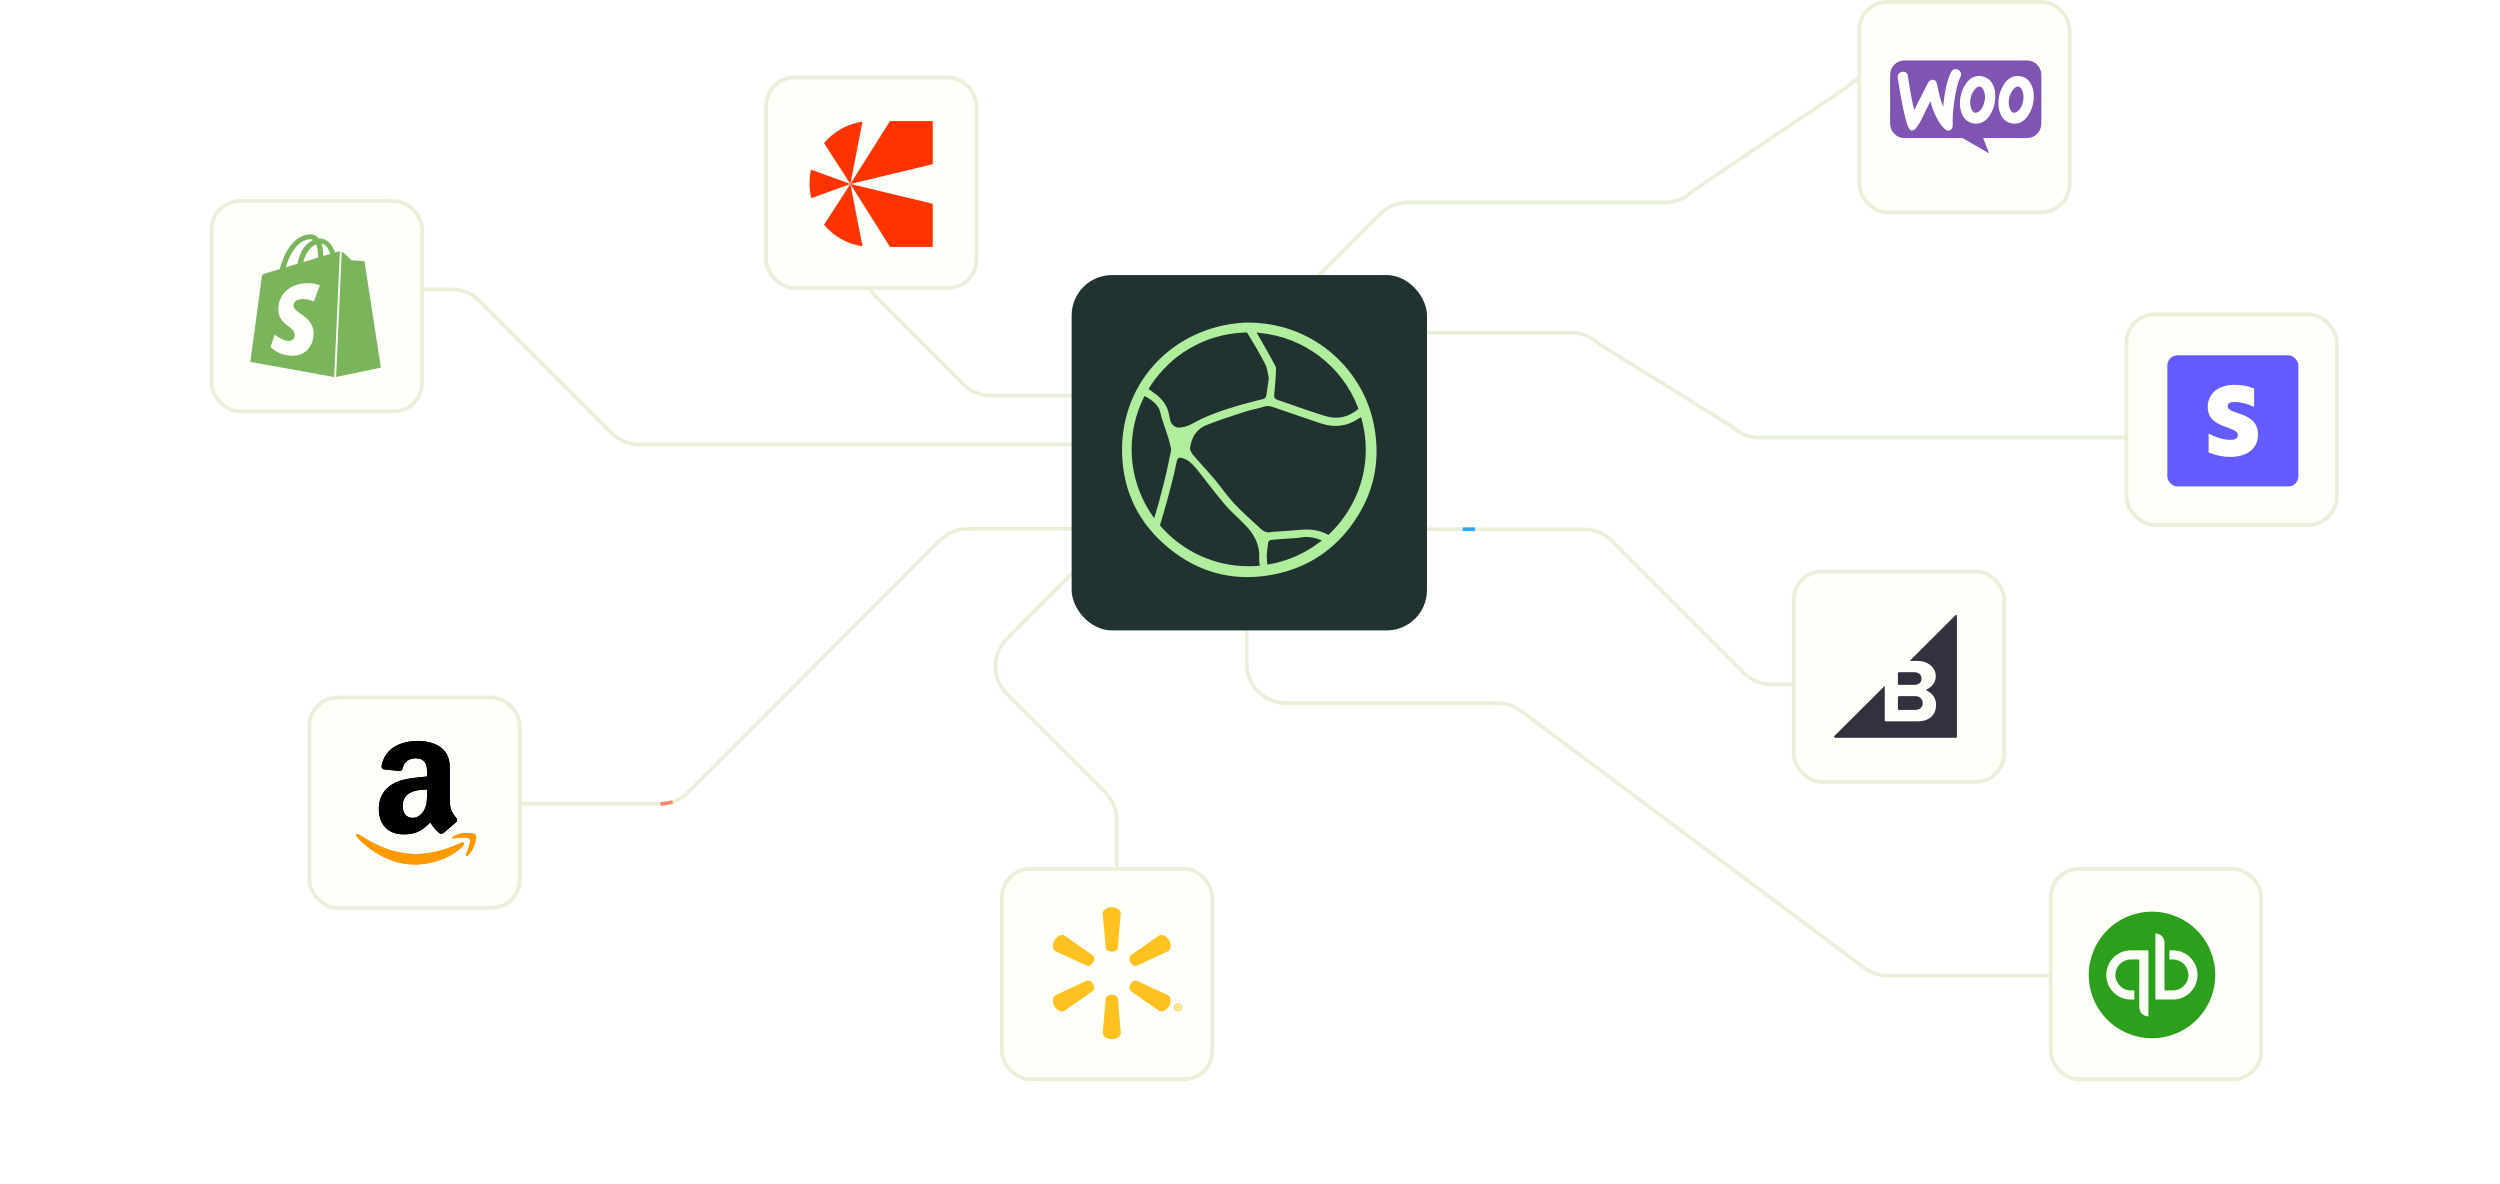<svg width="992" height="470" viewBox="0 0 992 470" fill="none" xmlns="http://www.w3.org/2000/svg">
<g clip-path="url(#clip0_15273_4128)">
<path d="M490.47 156.974H393.178C389.065 156.974 385.12 155.338 382.212 152.428L347.677 117.871C344.77 114.961 343.135 111.014 343.135 106.897V82.772" stroke="#E8F0D9" stroke-width="1.454"/>
<path d="M857.709 387.122H748.975C745.626 387.122 742.366 386.037 739.684 384.028L603.519 282.067C600.837 280.058 597.577 278.973 594.227 278.973H510.212C501.646 278.973 494.703 272.024 494.703 263.454V239.69" stroke="#E8F0D9" stroke-width="1.454"/>
<path d="M205.228 318.955H262.075C266.188 318.955 270.133 317.32 273.041 314.41L373.004 214.381C375.912 211.471 379.857 209.836 383.97 209.836H486.593" stroke="#E8F0D9" stroke-width="1.454"/>
<path d="M466 166.647L547.726 84.866C550.634 81.957 554.579 80.321 558.692 80.321H660.708C664.821 80.321 668.766 78.686 671.674 75.776L732.864 34.545C735.772 31.635 739.717 30 743.83 30" stroke="#E8F0D9" stroke-width="1.454"/>
<path d="M438.558 214.381L399.543 253.422C393.486 259.483 393.486 269.308 399.543 275.37L438.558 314.41C441.465 317.32 443.1 321.217 443.1 325.334C443.1 354.951 443.1 386.083 443.1 404" stroke="#E8F0D9" stroke-width="1.454"/>
<path d="M476.9 176.373H253.597C249.485 176.373 245.54 174.738 242.632 171.828L190.165 119.326C187.257 116.417 183.312 114.781 179.199 114.781H121.648" stroke="#E8F0D9" stroke-width="1.454"/>
<path d="M921.251 173.592H697.949C693.836 173.592 689.891 171.956 686.983 169.046L634.517 136.545C631.609 133.635 627.664 132 623.551 132H566" stroke="#E8F0D9" stroke-width="1.454"/>
<path d="M549.42 210H628.551C632.664 210 636.609 211.635 639.517 214.545L691.984 267.047C694.891 269.956 698.837 271.592 702.949 271.592H760.5" stroke="#E8F0D9" stroke-width="1.454"/>
<path d="M490.47 156.974H393.178C389.065 156.974 385.12 155.338 382.212 152.428L347.677 117.871C344.77 114.961 343.135 111.014 343.135 106.897V82.772" stroke="#FFBA17" stroke-width="1.454" stroke-dasharray="4.85 775.7"/>
<path d="M857.709 387.122H748.975C745.626 387.122 742.366 386.037 739.684 384.028L603.519 282.067C600.837 280.058 597.577 278.973 594.227 278.973H510.212C501.646 278.973 494.703 272.024 494.703 263.454V239.69" stroke="#B148F1" stroke-width="1.454" stroke-dasharray="4.85 484.81"/>
<path d="M262.075 318.955C266.187 318.955 270.133 317.32 273.041 314.41L373.003 214.381C375.911 211.471 379.856 209.836 383.969 209.836H486.593" stroke="#FF866F" stroke-width="1.454" stroke-dasharray="4.85 484.81"/>
<path d="M466 166.647L547.726 84.866C550.634 81.957 554.579 80.321 558.692 80.321H660.708C664.821 80.321 668.766 78.686 671.674 75.776L732.864 34.545C735.772 31.635 739.717 30 743.83 30" stroke="#30A5FF" stroke-width="1.454" stroke-dasharray="4.85 484.81"/>
<path d="M438.558 214.381L399.543 253.422C393.486 259.483 393.486 269.308 399.543 275.37L438.558 314.41C441.465 317.32 443.1 321.217 443.1 325.334C443.1 354.951 443.1 377.583 443.1 395.5" stroke="#FF866F" stroke-width="1.454" stroke-dasharray="3.88 484.81"/>
<path d="M476.9 176.373H253.597C249.485 176.373 245.54 174.738 242.632 171.828L190.165 119.326C187.257 116.417 183.312 114.781 179.199 114.781H121.648" stroke="#FFBA17" stroke-width="1.454" stroke-dasharray="4.85 484.81"/>
<path d="M921.251 173.592H697.949C693.836 173.592 689.891 171.956 686.983 169.046L634.517 136.545C631.609 133.635 627.664 132 623.551 132H566" stroke="#FFBA17" stroke-width="1.454" stroke-dasharray="4.85 484.81"/>
<path d="M580.42 210H628.551C632.664 210 636.609 211.635 639.517 214.545L691.984 267.047C694.891 269.956 698.837 271.592 702.949 271.592H760.5" stroke="#30A5FF" stroke-width="1.454" stroke-dasharray="4.85 484.81"/>
</g>
<rect x="843.748" y="124.748" width="83.504" height="83.504" rx="11.252" fill="#FFFFF9" stroke="#E8F0D9" stroke-width="1.496"/>
<g clip-path="url(#clip1_15273_4128)">
<path fill-rule="evenodd" clip-rule="evenodd" d="M860 141H912V193H860V141Z" fill="#635BFF"/>
<path fill-rule="evenodd" clip-rule="evenodd" d="M883.972 161.215C883.972 159.993 884.973 159.512 886.637 159.512C889.029 159.512 892.045 160.24 894.437 161.527V154.143C891.824 153.103 889.25 152.7 886.65 152.7C880.267 152.7 876.029 156.028 876.029 161.592C876.029 170.263 887.976 168.885 887.976 172.629C887.976 174.072 886.715 174.54 884.96 174.54C882.347 174.54 879.019 173.474 876.38 172.031V179.506C879.305 180.767 882.256 181.3 884.96 181.3C891.499 181.3 895.997 178.063 895.997 172.434C895.945 163.074 883.972 164.738 883.972 161.215Z" fill="white"/>
</g>
<rect x="83.975" y="79.748" width="83.504" height="83.504" rx="11.252" fill="#FFFFF9" stroke="#E8F0D9" stroke-width="1.496"/>
<path d="M133.418 149.565L151.13 145.881C151.13 145.881 144.739 104.314 144.687 104.038C144.643 103.765 144.407 103.585 144.169 103.585C143.931 103.585 139.434 103.264 139.434 103.264C139.434 103.264 136.305 100.258 135.902 99.934C135.792 99.847 135.718 99.8 135.605 99.76L133.362 149.565H133.418ZM124.516 119.654C124.516 119.654 122.528 118.654 120.161 118.654C116.61 118.654 116.47 120.792 116.47 121.347C116.47 124.254 124.422 125.394 124.422 132.271C124.422 137.687 120.888 141.145 116.062 141.145C110.284 141.145 107.373 137.687 107.373 137.687L108.959 132.764C108.959 132.764 112.015 135.28 114.555 135.28C116.212 135.28 116.948 133.994 116.948 133.08C116.948 129.26 110.434 129.083 110.434 122.793C110.351 117.514 114.29 112.371 122.282 112.371C125.367 112.371 126.884 113.223 126.884 113.223L124.565 119.631L124.516 119.654ZM123.19 94.933C123.524 94.933 123.855 95.023 124.184 95.252C121.769 96.349 119.118 99.12 118.028 104.673C116.418 105.176 114.855 105.629 113.392 106.037C114.666 101.825 117.744 94.957 123.19 94.957V94.933ZM126.222 101.893V102.212C124.371 102.759 122.336 103.354 120.345 103.949C121.489 99.755 123.617 97.706 125.463 96.937C125.937 98.119 126.222 99.712 126.222 101.893ZM127.545 96.621C129.248 96.795 130.345 98.667 131.052 100.763C130.196 101.032 129.248 101.308 128.21 101.626V101.032C128.21 99.257 127.974 97.796 127.545 96.616V96.621ZM134.889 99.663C134.84 99.663 134.741 99.712 134.697 99.712C134.653 99.712 133.988 99.889 132.945 100.208C131.906 97.298 130.058 94.615 126.789 94.615H126.506C125.559 93.468 124.415 92.975 123.423 92.975C115.8 92.975 112.157 102.124 111.016 106.771C108.085 107.633 105.952 108.272 105.714 108.362C104.057 108.864 104.01 108.909 103.819 110.415C103.635 111.505 99.327 143.604 99.327 143.604L132.613 149.615L134.889 99.663Z" fill="#7AB55C"/>
<rect x="737.748" y="0.748" width="83.504" height="83.504" rx="11.252" fill="#FFFFF9" stroke="#E8F0D9" stroke-width="1.496"/>
<g clip-path="url(#clip2_15273_4128)">
<path d="M755.568 24H804.407C807.498 24 810 26.581 810 29.771V49.006C810 52.196 807.498 54.777 804.407 54.777H786.893L789.297 60.852L778.725 54.777H755.593C752.502 54.777 750 52.196 750 49.006V29.771C749.976 26.607 752.478 24 755.568 24Z" fill="#7F54B3"/>
<path d="M753.417 29.26C753.758 28.781 754.27 28.53 754.953 28.479C756.197 28.379 756.904 28.983 757.075 30.291C757.831 35.551 758.661 40.005 759.539 43.655L764.88 33.16C765.368 32.204 765.978 31.701 766.709 31.651C767.783 31.575 768.441 32.28 768.709 33.764C769.319 37.112 770.1 39.955 771.027 42.371C771.661 35.979 772.734 31.374 774.246 28.53C774.612 27.825 775.149 27.473 775.856 27.422C776.417 27.372 776.929 27.548 777.392 27.926C777.856 28.303 778.1 28.782 778.149 29.36C778.173 29.813 778.1 30.191 777.905 30.568C776.953 32.38 776.173 35.425 775.539 39.653C774.929 43.755 774.71 46.951 774.856 49.241C774.905 49.87 774.807 50.424 774.563 50.902C774.271 51.456 773.832 51.758 773.271 51.808C772.636 51.859 771.978 51.557 771.344 50.877C769.075 48.486 767.271 44.913 765.954 40.156C764.368 43.377 763.198 45.794 762.441 47.404C761.002 50.248 759.783 51.708 758.759 51.783C758.1 51.833 757.539 51.255 757.051 50.047C755.807 46.75 754.466 40.383 753.027 30.946C752.929 30.291 753.076 29.712 753.417 29.259L753.417 29.26ZM805.832 33.211C804.954 31.625 803.662 30.669 801.93 30.291C801.467 30.191 801.028 30.14 800.613 30.14C798.271 30.14 796.369 31.398 794.881 33.915C793.613 36.054 792.979 38.42 792.979 41.012C792.979 42.95 793.369 44.611 794.15 45.995C795.028 47.58 796.32 48.537 798.052 48.914C798.515 49.015 798.954 49.065 799.369 49.065C801.735 49.065 803.637 47.807 805.101 45.29C806.369 43.126 807.003 40.76 807.003 38.168C807.027 36.205 806.613 34.57 805.832 33.211ZM802.759 40.182C802.418 41.843 801.808 43.076 800.906 43.906C800.198 44.561 799.54 44.837 798.93 44.712C798.345 44.586 797.857 44.057 797.491 43.076C797.198 42.296 797.052 41.516 797.052 40.786C797.052 40.157 797.101 39.527 797.223 38.949C797.442 37.917 797.857 36.91 798.515 35.954C799.32 34.721 800.174 34.217 801.052 34.394C801.637 34.519 802.125 35.048 802.491 36.029C802.784 36.809 802.93 37.59 802.93 38.319C802.93 38.974 802.881 39.603 802.759 40.182ZM790.564 33.211C789.686 31.625 788.369 30.669 786.662 30.291C786.198 30.191 785.759 30.14 785.345 30.14C783.003 30.14 781.101 31.398 779.613 33.915C778.345 36.054 777.71 38.42 777.71 41.012C777.71 42.95 778.101 44.611 778.881 45.995C779.759 47.58 781.052 48.537 782.784 48.914C783.247 49.015 783.686 49.065 784.101 49.065C786.466 49.065 788.369 47.807 789.832 45.29C791.101 43.126 791.735 40.76 791.735 38.168C791.735 36.205 791.344 34.57 790.564 33.211ZM787.466 40.182C787.125 41.843 786.515 43.076 785.613 43.906C784.905 44.561 784.247 44.837 783.637 44.712C783.052 44.586 782.564 44.057 782.198 43.076C781.905 42.296 781.759 41.516 781.759 40.786C781.759 40.157 781.808 39.527 781.93 38.949C782.149 37.917 782.564 36.91 783.223 35.954C784.027 34.721 784.881 34.217 785.759 34.394C786.345 34.519 786.832 35.048 787.198 36.029C787.491 36.809 787.637 37.59 787.637 38.319C787.662 38.974 787.588 39.603 787.466 40.182Z" fill="white"/>
</g>
<rect x="303.976" y="30.748" width="83.504" height="83.504" rx="11.252" fill="#FFFFF9" stroke="#E8F0D9" stroke-width="1.496"/>
<g clip-path="url(#clip3_15273_4128)">
<path d="M337.429 73.003L370.115 65.135V48.028H353.165L337.429 73.003Z" fill="#FF3300"/>
<path d="M321.228 72.702C321.228 74.749 321.475 76.735 321.942 78.639L337.427 73.002L321.813 67.315C321.434 69.048 321.228 70.85 321.228 72.698V72.702Z" fill="#FF3300"/>
<path d="M326.986 56.796L337.423 73.002L342.233 48.272C336.141 49.136 330.772 52.268 326.986 56.796Z" fill="#FF3300"/>
<path d="M337.429 73.003L370.115 80.866V97.973H353.165L337.429 73.003Z" fill="#FF3300"/>
<path d="M326.987 89.204L337.423 72.998L342.229 97.723C336.137 96.859 330.768 93.727 326.982 89.199L326.987 89.204Z" fill="#FF3300"/>
</g>
<rect x="397.529" y="344.748" width="83.504" height="83.504" rx="11.252" fill="#FFFFF9" stroke="#E8F0D9" stroke-width="1.496"/>
<path d="M441.149 377.613C442.368 377.613 443.395 376.977 443.529 376.158L444.738 362.466C444.738 361.11 443.141 360 441.149 360C439.146 360 437.56 361.11 437.56 362.466L438.779 376.158C438.908 376.977 439.929 377.613 441.149 377.613Z" fill="#FFC220"/>
<path d="M433.732 381.898C434.336 380.828 434.301 379.641 433.649 379.111L422.363 371.219C421.189 370.535 419.432 371.35 418.427 373.078C417.424 374.803 417.627 376.739 418.777 377.41L431.271 383.203C432.071 383.503 433.117 382.946 433.732 381.887" fill="#FFC220"/>
<path d="M448.564 381.887C449.203 382.946 450.249 383.502 451.027 383.218L463.521 377.41C464.682 376.725 464.856 374.808 463.874 373.083C462.872 371.355 461.104 370.545 459.933 371.216L448.644 379.1C448.018 379.638 447.973 380.83 448.577 381.897" fill="#FFC220"/>
<path d="M441.149 394.717C442.368 394.717 443.395 395.353 443.529 396.172L444.738 409.864C444.738 411.22 443.141 412.319 441.149 412.319C439.146 412.319 437.56 411.22 437.56 409.864L438.779 396.172C438.908 395.353 439.929 394.717 441.149 394.717Z" fill="#FFC220"/>
<path d="M448.564 390.444C449.203 389.383 450.249 388.816 451.027 389.123L463.521 394.921C464.682 395.593 464.856 397.526 463.874 399.254C462.872 400.968 461.104 401.784 459.933 401.112L448.644 393.218C448.018 392.686 447.973 391.498 448.577 390.444" fill="#FFC220"/>
<path d="M433.732 390.433C434.336 391.5 434.301 392.685 433.649 393.22L422.363 401.101C421.189 401.786 419.432 400.967 418.427 399.253C417.424 397.528 417.627 395.592 418.777 394.921L431.271 389.123C432.071 388.818 433.117 389.379 433.732 390.433Z" fill="#FFC220"/>
<path d="M467.178 399.911H467.333C467.544 399.911 467.63 399.978 467.654 400.146C467.699 400.333 467.723 400.459 467.769 400.512H468.17C468.135 400.472 468.09 400.371 468.066 400.135C468.02 399.932 467.916 399.817 467.769 399.777V399.74C467.972 399.694 468.09 399.558 468.09 399.389C468.09 399.237 468.02 399.127 467.951 399.058C467.817 398.993 467.689 398.943 467.405 398.943C467.154 398.943 466.969 398.964 466.822 398.999V400.512H467.178V399.911ZM467.188 399.221L467.37 399.197C467.584 399.197 467.699 399.296 467.699 399.435C467.699 399.59 467.544 399.662 467.346 399.662H467.188V399.221ZM467.416 398.194C466.539 398.194 465.843 398.878 465.843 399.718C465.843 400.579 466.539 401.264 467.416 401.264C468.304 401.264 468.978 400.579 468.978 399.718C468.978 398.878 468.304 398.194 467.416 398.194ZM467.416 398.501C468.09 398.501 468.59 399.047 468.59 399.718C468.59 400.395 468.09 400.956 467.416 400.946C466.742 400.946 466.231 400.395 466.231 399.718C466.231 399.047 466.742 398.501 467.405 398.501" fill="#FFC220"/>
<g filter="url(#filter0_d_15273_4128)">
<rect x="425.227" y="108" width="141" height="141" rx="16" fill="#213331"/>
</g>
<path d="M544.625 166.176C539.862 146.485 521.093 127.312 493.552 128.019C464.785 129.809 443.045 153.033 445.403 182.899C446.582 198.021 453.844 210.221 466.058 219.266C477.612 227.839 490.722 230.666 504.729 228.075C517.273 225.767 527.884 219.502 535.665 209.232C545.427 196.419 548.445 181.863 544.625 166.176ZM499.918 132.117C517.65 133.813 532.505 145.449 538.73 161.418C538.824 161.701 538.919 161.983 539.06 162.219C535.24 165.469 530.76 166.6 525.903 165.093C519.584 163.161 513.406 160.9 507.134 158.733C505.577 158.215 505.483 157.65 505.672 156.048C506.002 152.845 506.238 149.641 506.332 146.391C506.379 145.637 505.813 144.836 505.436 144.083C504.729 142.669 503.927 141.303 503.172 139.937C501.711 137.299 500.201 134.708 498.692 132.07C498.645 132.023 498.645 131.976 498.598 131.929C499.069 132.023 499.494 132.07 499.918 132.117ZM456.391 153.269C458.418 150.159 460.776 147.286 463.464 144.742C465.822 142.434 468.463 140.408 471.387 138.665C471.529 138.571 471.717 138.477 471.859 138.383C471.906 138.335 471.953 138.336 472 138.288C478.32 134.567 485.629 132.306 493.411 131.976C493.882 131.976 494.306 131.929 494.778 131.929C494.825 131.976 494.872 132.023 494.919 132.117C497.419 136.169 499.871 140.267 502.04 144.507C502.937 146.297 503.078 148.511 503.455 150.112C503.078 152.703 502.795 154.729 502.512 156.802C502.371 157.744 501.852 158.168 500.956 158.403C497.513 159.298 494.071 160.099 490.675 161.135C484.545 162.973 478.508 165.046 472.943 168.202C471.34 169.097 469.737 169.521 467.992 169.662C466.388 169.803 464.738 168.484 464.361 166.835C463.983 165.328 463.795 163.727 463.229 162.266C461.908 158.827 459.173 156.66 456.202 154.682C456.061 154.588 455.919 154.493 455.778 154.399C455.966 153.928 456.155 153.598 456.391 153.269ZM457.994 205.605C457.758 205.275 457.522 204.945 457.287 204.615C452.099 197.125 449.034 188.034 449.034 178.283C449.034 171.075 450.684 164.245 453.655 158.168C453.844 157.838 453.986 157.508 454.174 157.131C456.485 158.403 458.749 159.864 459.975 162.313C460.446 163.302 460.541 164.48 460.871 165.516C461.767 168.343 462.757 171.122 463.653 173.949C464.125 175.409 464.408 176.869 464.738 178.377C464.078 181.533 463.512 184.642 462.804 187.657C461.908 191.52 460.871 195.43 459.833 199.292C459.267 201.365 458.607 203.485 457.994 205.605ZM498.834 224.542C497.702 224.636 496.617 224.683 495.485 224.683C481.809 224.683 469.454 218.748 460.965 209.279C460.729 208.997 460.493 208.761 460.258 208.479C461.248 205.181 462.238 201.884 463.134 198.586C464.078 195.147 464.974 191.661 465.822 188.175C466.247 186.385 466.624 184.595 467.001 182.805C467.237 181.91 467.709 181.439 468.746 181.674C471.387 182.239 473.132 184.077 474.735 186.008C478.461 190.625 481.951 195.383 485.771 199.905C488.27 202.873 491.288 205.416 494.024 208.243C497.608 211.917 499.966 216.063 499.635 221.433C499.588 222.422 499.73 223.459 499.871 224.495C499.588 224.495 499.211 224.495 498.834 224.542ZM523.828 214.979C518.074 219.407 511.237 222.564 503.785 223.883C503.503 223.93 503.172 223.977 502.889 224.024C502.795 223.412 502.748 222.846 502.701 222.234C502.654 221.763 502.701 221.245 502.701 220.774C502.654 220.774 502.654 220.774 502.606 220.774C502.795 218.889 502.937 217.005 503.219 215.168C503.267 214.791 503.974 214.273 504.398 214.225C507.087 213.943 509.775 213.802 512.463 213.613C513.783 213.519 515.151 213.472 516.471 213.236C519.348 212.718 521.942 213.425 524.535 214.414C524.3 214.65 524.064 214.838 523.828 214.979ZM527.884 211.493C527.648 211.729 527.365 211.965 527.129 212.247C523.781 210.41 520.055 209.845 516.141 210.221C512.746 210.551 509.35 210.739 505.908 210.975C505.483 211.022 505.059 210.975 504.682 211.069C502.984 211.54 501.569 211.022 500.343 209.892C496.806 206.594 493.08 203.391 489.779 199.858C486.95 196.843 484.639 193.404 481.998 190.248C479.216 186.95 476.245 183.841 473.462 180.591C472.802 179.837 472.472 178.753 472.142 178.188C472.708 173.572 474.735 170.274 478.603 168.72C483.743 166.647 489.072 164.998 494.354 163.255C496.712 162.501 499.164 162.172 501.475 161.371C503.125 160.806 504.493 161.277 505.908 161.795C512.038 163.868 518.122 166.035 524.3 168.06C529.487 169.756 534.486 169.238 539.108 166.082C539.485 165.846 539.768 165.611 540.051 165.469C540.145 165.846 540.239 166.223 540.381 166.553C541.371 170.321 541.937 174.326 541.937 178.424C541.937 191.284 536.561 203.061 527.884 211.493Z" fill="#B0ED9C"/>
<rect x="711.748" y="226.748" width="83.504" height="83.504" rx="11.252" fill="#FFFFF9" stroke="#E8F0D9" stroke-width="1.496"/>
<path d="M753.469 271.754H759.615C761.362 271.754 762.47 270.791 762.47 269.246C762.47 267.789 761.362 266.739 759.615 266.739H753.469C753.265 266.739 753.09 266.914 753.09 267.089V271.405C753.119 271.608 753.265 271.754 753.469 271.754Z" fill="#34313F"/>
<path d="M753.469 281.697H759.819C761.77 281.697 762.936 280.706 762.936 278.956C762.936 277.44 761.829 276.215 759.819 276.215H753.469C753.265 276.215 753.09 276.39 753.09 276.565V281.319C753.119 281.551 753.265 281.697 753.469 281.697Z" fill="#34313F"/>
<path d="M775.957 244.108L757.78 262.246H760.751C765.382 262.246 768.121 265.163 768.121 268.341C768.121 270.849 766.431 272.686 764.626 273.503C764.335 273.619 764.335 274.028 764.655 274.144C766.752 274.96 768.237 277.148 768.237 279.714C768.237 283.33 765.82 286.216 761.13 286.216H748.255C748.051 286.216 747.876 286.041 747.876 285.866V272.133L727.921 292.021C727.66 292.284 727.834 292.75 728.212 292.75H776.19C776.365 292.75 776.51 292.604 776.51 292.429V244.37C776.597 244.05 776.19 243.875 775.957 244.108Z" fill="#34313F"/>
<rect x="813.748" y="344.748" width="83.504" height="83.504" rx="11.252" fill="#FFFFF9" stroke="#E8F0D9" stroke-width="1.496"/>
<g clip-path="url(#clip4_15273_4128)">
<path d="M853.92 361.75C847.262 361.75 840.878 364.396 836.17 369.105C831.463 373.813 828.818 380.2 828.818 386.859C828.818 393.518 831.463 399.904 836.17 404.613C840.878 409.322 847.262 411.967 853.92 411.967C860.577 411.967 866.961 409.322 871.669 404.613C876.376 399.904 879.021 393.518 879.021 386.859C879.021 380.2 876.376 373.813 871.669 369.105C866.961 364.396 860.577 361.75 853.92 361.75ZM855.262 370.399C857.261 370.399 858.88 372.023 858.88 374.026V392.996H862.227C865.603 392.996 868.351 390.244 868.351 386.86C868.351 383.476 865.603 380.722 862.227 380.722H860.835V377.095H862.227C867.607 377.095 871.97 381.467 871.97 386.86C871.97 392.252 867.607 396.624 862.227 396.624H855.262V370.399ZM845.518 377.094H852.482V403.317C850.483 403.317 848.863 401.694 848.863 399.691V380.72H845.518C842.141 380.72 839.394 383.474 839.394 386.858C839.394 390.242 842.141 392.995 845.518 392.995H846.91V396.622H845.518C840.137 396.622 835.776 392.251 835.776 386.858C835.776 381.466 840.137 377.094 845.518 377.094Z" fill="#2CA01C"/>
</g>
<rect x="122.748" y="276.748" width="83.504" height="83.504" rx="11.252" fill="#FFFFF9" stroke="#E8F0D9" stroke-width="1.496"/>
<g clip-path="url(#clip5_15273_4128)">
<path d="M183.044 334.367C162.804 344 150.243 335.941 142.202 331.046C141.704 330.737 140.859 331.118 141.592 331.96C144.271 335.209 153.05 343.037 164.509 343.037C175.976 343.037 182.798 336.78 183.651 335.689C184.499 334.607 183.9 334.01 183.043 334.367H183.044ZM188.728 331.228C188.184 330.52 185.423 330.388 183.685 330.602C181.944 330.809 179.332 331.873 179.559 332.512C179.676 332.751 179.913 332.644 181.109 332.536C182.308 332.416 185.667 331.993 186.367 332.907C187.07 333.829 185.296 338.217 184.972 338.925C184.658 339.633 185.091 339.815 185.679 339.344C186.259 338.873 187.31 337.652 188.014 335.926C188.714 334.189 189.141 331.767 188.728 331.228Z" fill="#FF9900"/>
<path fill-rule="evenodd" clip-rule="evenodd" d="M169.435 314.712C169.435 317.24 169.498 319.348 168.221 321.592C167.19 323.417 165.557 324.539 163.732 324.539C161.241 324.539 159.79 322.641 159.79 319.84C159.79 314.311 164.744 313.307 169.435 313.307V314.712ZM175.977 330.525C175.548 330.908 174.927 330.936 174.444 330.68C172.291 328.892 171.907 328.062 170.721 326.355C167.163 329.987 164.644 331.072 160.027 331.072C154.571 331.072 150.319 327.706 150.319 320.963C150.319 315.698 153.175 312.112 157.235 310.36C160.757 308.809 165.675 308.535 169.435 308.106V307.267C169.435 305.725 169.553 303.9 168.65 302.568C167.856 301.373 166.341 300.88 165.009 300.88C162.536 300.88 160.328 302.148 159.79 304.776C159.68 305.36 159.252 305.935 158.668 305.962L152.372 305.287C151.843 305.168 151.259 304.74 151.405 303.927C152.855 296.3 159.744 294 165.912 294C169.069 294 173.193 294.84 175.685 297.23C178.842 300.177 178.54 304.11 178.54 308.389V318.499C178.54 321.538 179.8 322.87 180.986 324.512C181.405 325.096 181.497 325.799 180.968 326.237C179.644 327.341 177.29 329.394 175.995 330.543L175.977 330.525" fill="black"/>
<path d="M183.044 334.367C162.804 344 150.243 335.941 142.202 331.046C141.704 330.737 140.859 331.118 141.592 331.96C144.271 335.209 153.05 343.037 164.509 343.037C175.976 343.037 182.798 336.78 183.651 335.689C184.499 334.607 183.9 334.01 183.043 334.367H183.044ZM188.728 331.228C188.184 330.52 185.423 330.388 183.685 330.602C181.944 330.809 179.332 331.873 179.559 332.512C179.676 332.751 179.913 332.644 181.109 332.536C182.308 332.416 185.667 331.993 186.367 332.907C187.07 333.829 185.296 338.217 184.972 338.925C184.658 339.633 185.091 339.815 185.679 339.344C186.259 338.873 187.31 337.652 188.014 335.926C188.714 334.189 189.141 331.767 188.728 331.228Z" fill="#FF9900"/>
<path fill-rule="evenodd" clip-rule="evenodd" d="M169.435 314.712C169.435 317.24 169.498 319.348 168.221 321.592C167.19 323.417 165.557 324.539 163.732 324.539C161.241 324.539 159.79 322.641 159.79 319.84C159.79 314.311 164.744 313.307 169.435 313.307V314.712ZM175.977 330.525C175.548 330.908 174.927 330.936 174.444 330.68C172.291 328.892 171.907 328.062 170.721 326.355C167.163 329.987 164.644 331.072 160.027 331.072C154.571 331.072 150.319 327.706 150.319 320.963C150.319 315.698 153.175 312.112 157.235 310.36C160.757 308.809 165.675 308.535 169.435 308.106V307.267C169.435 305.725 169.553 303.9 168.65 302.568C167.856 301.373 166.341 300.88 165.009 300.88C162.536 300.88 160.328 302.148 159.79 304.776C159.68 305.36 159.252 305.935 158.668 305.962L152.372 305.287C151.843 305.168 151.259 304.74 151.405 303.927C152.855 296.3 159.744 294 165.912 294C169.069 294 173.193 294.84 175.685 297.23C178.842 300.177 178.54 304.11 178.54 308.389V318.499C178.54 321.538 179.8 322.87 180.986 324.512C181.405 325.096 181.497 325.799 180.968 326.237C179.644 327.341 177.29 329.394 175.995 330.543L175.977 330.525" fill="black"/>
</g>
<defs>
<filter id="filter0_d_15273_4128" x="421.768" y="105.694" width="147.918" height="147.918" filterUnits="userSpaceOnUse" color-interpolation-filters="sRGB">
<feFlood flood-opacity="0" result="BackgroundImageFix"/>
<feColorMatrix in="SourceAlpha" type="matrix" values="0 0 0 0 0 0 0 0 0 0 0 0 0 0 0 0 0 0 127 0" result="hardAlpha"/>
<feOffset dy="1.153"/>
<feGaussianBlur stdDeviation="1.73"/>
<feComposite in2="hardAlpha" operator="out"/>
<feColorMatrix type="matrix" values="0 0 0 0 0.063 0 0 0 0 0.094 0 0 0 0 0.157 0 0 0 0.17 0"/>
<feBlend mode="normal" in2="BackgroundImageFix" result="effect1_dropShadow_15273_4128"/>
<feBlend mode="normal" in="SourceGraphic" in2="effect1_dropShadow_15273_4128" result="shape"/>
</filter>
<clipPath id="clip0_15273_4128">
<rect width="991.602" height="469.454" fill="white"/>
</clipPath>
<clipPath id="clip1_15273_4128">
<rect x="860" y="141" width="52" height="52" rx="4" fill="white"/>
</clipPath>
<clipPath id="clip2_15273_4128">
<rect width="60" height="37" fill="white" transform="translate(750 24)"/>
</clipPath>
<clipPath id="clip3_15273_4128">
<rect width="50" height="50" fill="white" transform="translate(321.228 48)"/>
</clipPath>
<clipPath id="clip4_15273_4128">
<rect width="53" height="53" fill="white" transform="translate(827.772 360)"/>
</clipPath>
<clipPath id="clip5_15273_4128">
<rect x="140" y="294" width="50" height="50" rx="12" fill="white"/>
</clipPath>
</defs>
</svg>
